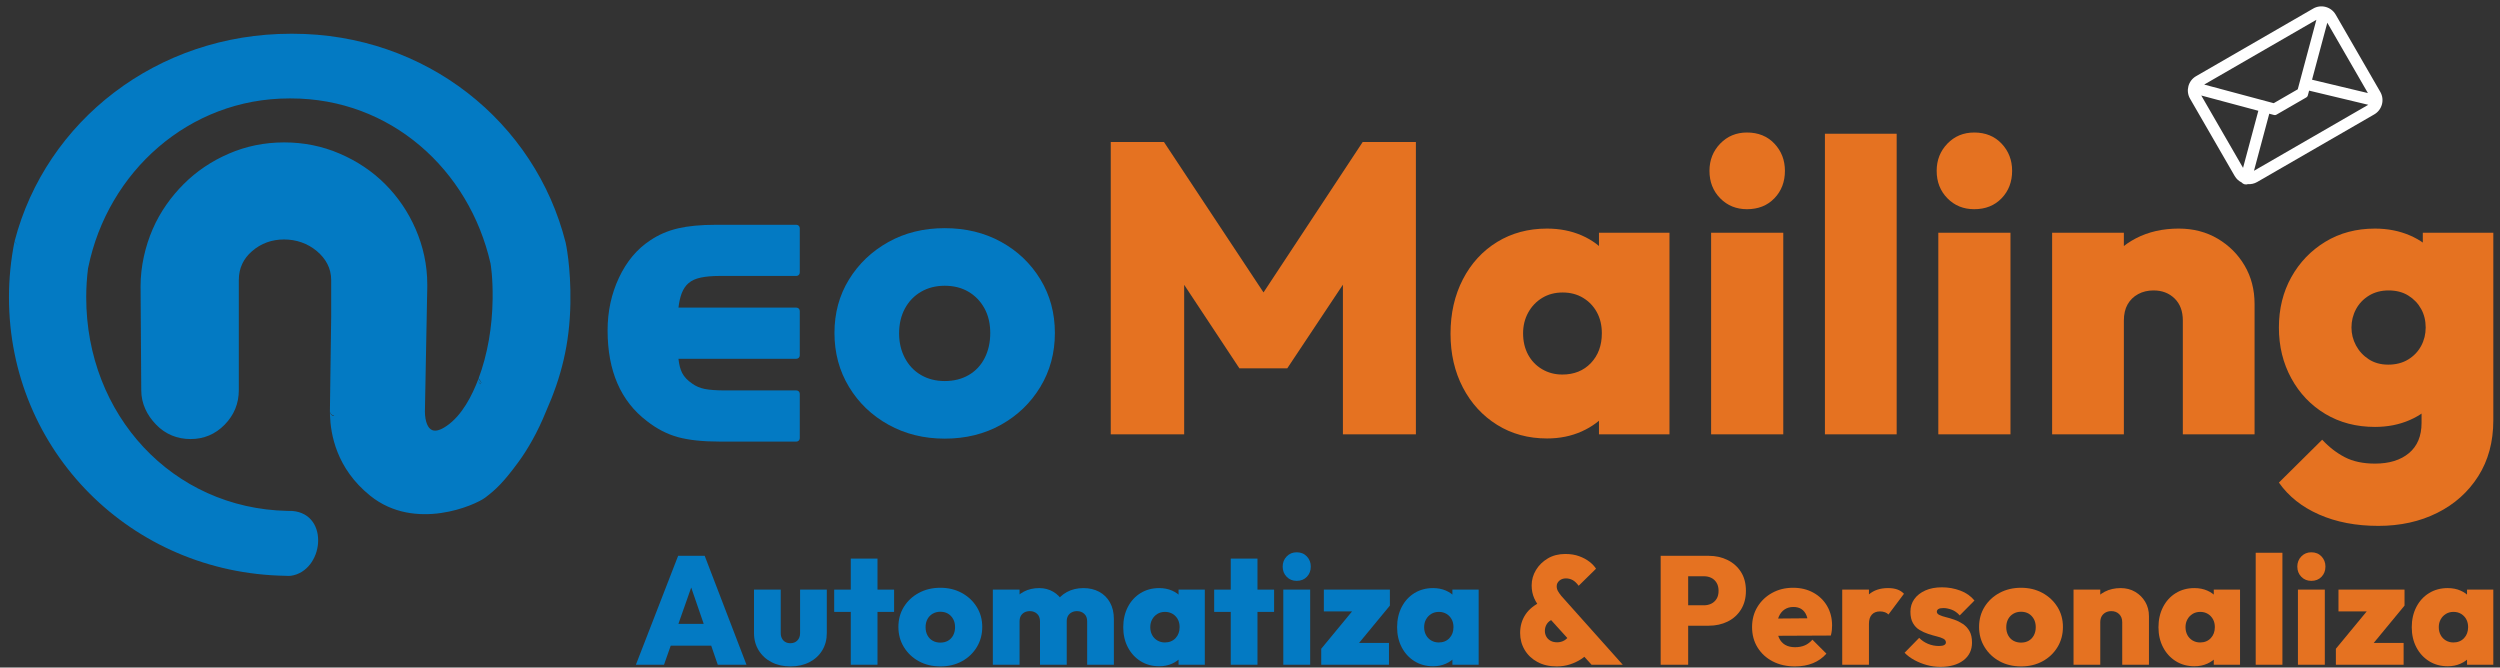 <?xml version="1.0" encoding="UTF-8" standalone="no"?><!DOCTYPE svg PUBLIC "-//W3C//DTD SVG 1.1//EN" "http://www.w3.org/Graphics/SVG/1.1/DTD/svg11.dtd"><svg width="100%" height="100%" viewBox="0 0 191 51" version="1.1" xmlns="http://www.w3.org/2000/svg" xmlns:xlink="http://www.w3.org/1999/xlink" xml:space="preserve" xmlns:serif="http://www.serif.com/" style="fill-rule:evenodd;clip-rule:evenodd;stroke-linejoin:round;stroke-miterlimit:2;"><rect x="0" y="0" width="191" height="51" fill="#333333" stroke="none"/><g id="neomailing-logo-color"><g><path d="M84.862,33.183l0,-22.335l4.064,0l8.569,12.948l-1.922,-0l8.537,-12.948l4.064,0l-0,22.335l-5.576,0l0,-13.01l0.882,0.252l-5.135,7.718l-3.654,-0l-5.103,-7.718l0.882,-0.252l-0,13.01l-5.608,0Z" style="fill:#e57221;fill-rule:nonzero;"/><path d="M118.192,33.498c-1.428,0 -2.699,-0.346 -3.812,-1.039c-1.113,-0.693 -1.985,-1.644 -2.615,-2.851c-0.63,-1.208 -0.945,-2.578 -0.945,-4.111c0,-1.554 0.315,-2.941 0.945,-4.159c0.63,-1.218 1.502,-2.168 2.615,-2.851c1.113,-0.682 2.384,-1.023 3.812,-1.023c0.966,-0 1.848,0.173 2.646,0.519c0.798,0.347 1.454,0.835 1.969,1.465c0.514,0.63 0.824,1.344 0.929,2.142l-0,7.75c-0.105,0.819 -0.415,1.538 -0.929,2.158c-0.515,0.619 -1.171,1.108 -1.969,1.465c-0.798,0.357 -1.68,0.535 -2.646,0.535Zm1.165,-4.883c0.903,0 1.633,-0.294 2.19,-0.882c0.556,-0.588 0.834,-1.344 0.834,-2.268c0,-0.609 -0.126,-1.144 -0.378,-1.606c-0.252,-0.462 -0.603,-0.83 -1.055,-1.103c-0.452,-0.273 -0.971,-0.41 -1.559,-0.41c-0.588,0 -1.108,0.137 -1.56,0.41c-0.451,0.273 -0.808,0.646 -1.071,1.118c-0.262,0.473 -0.394,1.003 -0.394,1.591c0,0.609 0.126,1.15 0.378,1.623c0.253,0.472 0.61,0.845 1.072,1.118c0.462,0.273 0.976,0.409 1.543,0.409Zm2.804,4.568l-0,-4.127l0.787,-3.78l-0.787,-3.717l-0,-3.78l5.387,-0l-0,15.404l-5.387,0Z" style="fill:#e57221;fill-rule:nonzero;"/><path d="M130.729,33.183l0,-15.404l5.513,-0l0,15.404l-5.513,0Zm2.741,-17.2c-0.819,0 -1.502,-0.278 -2.048,-0.835c-0.546,-0.556 -0.819,-1.255 -0.819,-2.095c0,-0.819 0.273,-1.512 0.819,-2.079c0.546,-0.567 1.229,-0.85 2.048,-0.85c0.861,-0 1.559,0.283 2.095,0.85c0.535,0.567 0.803,1.26 0.803,2.079c0,0.84 -0.268,1.539 -0.803,2.095c-0.536,0.557 -1.234,0.835 -2.095,0.835Z" style="fill:#e57221;fill-rule:nonzero;"/><rect x="139.424" y="10.218" width="5.481" height="22.965" style="fill:#e57221;fill-rule:nonzero;"/><path d="M148.087,33.183l-0,-15.404l5.513,-0l-0,15.404l-5.513,0Zm2.741,-17.2c-0.819,0 -1.502,-0.278 -2.048,-0.835c-0.546,-0.556 -0.819,-1.255 -0.819,-2.095c-0,-0.819 0.273,-1.512 0.819,-2.079c0.546,-0.567 1.229,-0.85 2.048,-0.85c0.861,-0 1.559,0.283 2.095,0.85c0.535,0.567 0.803,1.26 0.803,2.079c-0,0.84 -0.268,1.539 -0.803,2.095c-0.536,0.557 -1.234,0.835 -2.095,0.835Z" style="fill:#e57221;fill-rule:nonzero;"/><path d="M166.768,33.183l-0,-8.694c-0,-0.714 -0.21,-1.276 -0.63,-1.686c-0.42,-0.409 -0.956,-0.614 -1.607,-0.614c-0.441,-0 -0.835,0.094 -1.181,0.283c-0.347,0.189 -0.615,0.452 -0.804,0.788c-0.189,0.336 -0.283,0.746 -0.283,1.229l-2.142,-1.008c-0,-1.24 0.273,-2.305 0.819,-3.198c0.546,-0.892 1.297,-1.586 2.252,-2.079c0.956,-0.494 2.043,-0.74 3.261,-0.74c1.113,-0 2.105,0.257 2.977,0.771c0.871,0.515 1.559,1.203 2.063,2.064c0.504,0.861 0.756,1.837 0.756,2.93l0,9.954l-5.481,0Zm-9.986,0l-0,-15.404l5.481,-0l-0,15.404l-5.481,0Z" style="fill:#e57221;fill-rule:nonzero;"/><path d="M181.7,40.177c-1.701,-0 -3.208,-0.289 -4.521,-0.867c-1.312,-0.577 -2.336,-1.391 -3.071,-2.441l3.307,-3.276c0.525,0.567 1.103,1.013 1.733,1.339c0.63,0.325 1.397,0.488 2.3,0.488c1.092,-0 1.958,-0.268 2.599,-0.804c0.64,-0.535 0.96,-1.307 0.96,-2.315l0,-4.001l0.882,-3.339l-0.787,-3.308l-0,-3.874l5.387,-0l-0,14.333c-0,1.638 -0.384,3.061 -1.15,4.269c-0.767,1.207 -1.811,2.142 -3.135,2.803c-1.323,0.662 -2.824,0.993 -4.504,0.993Zm-0.252,-7.561c-1.428,0 -2.694,-0.331 -3.796,-0.992c-1.103,-0.662 -1.969,-1.57 -2.599,-2.725c-0.63,-1.155 -0.945,-2.447 -0.945,-3.875c-0,-1.428 0.315,-2.709 0.945,-3.843c0.63,-1.134 1.496,-2.037 2.599,-2.709c1.102,-0.672 2.368,-1.008 3.796,-1.008c0.966,-0 1.853,0.173 2.662,0.519c0.808,0.347 1.464,0.83 1.968,1.45c0.504,0.619 0.819,1.338 0.945,2.157l0,6.899c-0.126,0.819 -0.446,1.539 -0.96,2.158c-0.515,0.62 -1.171,1.103 -1.969,1.449c-0.798,0.347 -1.68,0.52 -2.646,0.52Zm1.008,-4.757c0.588,0 1.097,-0.131 1.528,-0.393c0.43,-0.263 0.761,-0.609 0.992,-1.04c0.231,-0.431 0.346,-0.898 0.346,-1.402c0,-0.525 -0.115,-0.997 -0.346,-1.417c-0.231,-0.42 -0.557,-0.762 -0.977,-1.024c-0.42,-0.263 -0.924,-0.394 -1.512,-0.394c-0.567,-0 -1.066,0.131 -1.496,0.394c-0.431,0.262 -0.761,0.609 -0.992,1.039c-0.231,0.431 -0.347,0.898 -0.347,1.402c0,0.483 0.116,0.94 0.347,1.37c0.231,0.431 0.556,0.783 0.976,1.056c0.42,0.273 0.914,0.409 1.481,0.409Z" style="fill:#e57221;fill-rule:nonzero;"/></g><g><path d="M48.582,50.785l3.227,-8.32l2.03,0l3.192,8.32l-2.194,0l-2.406,-6.994l0.763,0l-2.464,6.994l-2.148,0Zm1.96,-1.455l-0,-1.666l4.588,-0l0,1.666l-4.588,0Z" style="fill:#037ac3;fill-rule:nonzero;"/><path d="M60.387,50.914c-0.539,0 -1.019,-0.107 -1.437,-0.322c-0.419,-0.216 -0.747,-0.517 -0.986,-0.904c-0.239,-0.387 -0.358,-0.827 -0.358,-1.32l0,-3.321l2.042,-0l0,3.321c0,0.156 0.031,0.293 0.094,0.411c0.062,0.117 0.149,0.207 0.258,0.269c0.11,0.063 0.239,0.094 0.387,0.094c0.219,0 0.397,-0.07 0.534,-0.211c0.137,-0.141 0.206,-0.328 0.206,-0.563l-0,-3.321l2.041,-0l0,3.321c0,0.5 -0.117,0.942 -0.352,1.326c-0.234,0.383 -0.561,0.682 -0.979,0.898c-0.419,0.215 -0.902,0.322 -1.45,0.322Z" style="fill:#037ac3;fill-rule:nonzero;"/><path d="M64.999,50.785l-0,-8.108l2.042,-0l-0,8.108l-2.042,0Zm-1.267,-4.037l-0,-1.701l4.576,-0l0,1.701l-4.576,0Z" style="fill:#037ac3;fill-rule:nonzero;"/><path d="M71.852,50.914c-0.618,0 -1.168,-0.131 -1.649,-0.393c-0.481,-0.262 -0.862,-0.622 -1.144,-1.079c-0.281,-0.458 -0.422,-0.972 -0.422,-1.544c-0,-0.571 0.139,-1.081 0.416,-1.531c0.278,-0.45 0.659,-0.806 1.144,-1.068c0.485,-0.262 1.033,-0.393 1.643,-0.393c0.61,0 1.156,0.131 1.637,0.393c0.481,0.262 0.863,0.618 1.144,1.068c0.282,0.45 0.423,0.96 0.423,1.531c-0,0.572 -0.139,1.086 -0.417,1.544c-0.278,0.457 -0.657,0.817 -1.138,1.079c-0.481,0.262 -1.027,0.393 -1.637,0.393Zm-0.012,-1.819c0.227,0 0.425,-0.049 0.593,-0.146c0.168,-0.098 0.299,-0.237 0.393,-0.417c0.094,-0.18 0.141,-0.387 0.141,-0.622c-0,-0.235 -0.049,-0.44 -0.147,-0.616c-0.098,-0.176 -0.229,-0.313 -0.393,-0.411c-0.164,-0.097 -0.36,-0.146 -0.587,-0.146c-0.219,-0 -0.414,0.051 -0.586,0.152c-0.173,0.102 -0.306,0.241 -0.399,0.417c-0.094,0.176 -0.141,0.381 -0.141,0.616c-0,0.227 0.047,0.43 0.141,0.61c0.093,0.18 0.226,0.319 0.399,0.417c0.172,0.097 0.367,0.146 0.586,0.146Z" style="fill:#037ac3;fill-rule:nonzero;"/><path d="M75.853,50.785l0,-5.738l2.042,-0l0,5.738l-2.042,0Zm3.603,0l0,-3.321c0,-0.242 -0.074,-0.432 -0.223,-0.569c-0.149,-0.137 -0.332,-0.205 -0.551,-0.205c-0.157,-0 -0.294,0.031 -0.411,0.094c-0.118,0.062 -0.209,0.15 -0.276,0.264c-0.066,0.113 -0.1,0.252 -0.1,0.416l-0.798,-0.317c0,-0.461 0.102,-0.856 0.305,-1.185c0.204,-0.328 0.478,-0.583 0.822,-0.763c0.344,-0.179 0.735,-0.269 1.173,-0.269c0.391,-0 0.745,0.091 1.062,0.275c0.317,0.184 0.569,0.44 0.757,0.769c0.188,0.329 0.282,0.716 0.282,1.162l-0,3.649l-2.042,0Zm3.603,0l-0,-3.321c-0,-0.242 -0.075,-0.432 -0.223,-0.569c-0.149,-0.137 -0.333,-0.205 -0.552,-0.205c-0.149,-0 -0.284,0.031 -0.405,0.094c-0.121,0.062 -0.215,0.15 -0.281,0.264c-0.067,0.113 -0.1,0.252 -0.1,0.416l-1.197,-0.058c0.016,-0.517 0.129,-0.959 0.34,-1.326c0.211,-0.368 0.503,-0.652 0.874,-0.851c0.372,-0.2 0.793,-0.299 1.262,-0.299c0.446,-0 0.845,0.093 1.197,0.281c0.352,0.188 0.628,0.46 0.827,0.816c0.2,0.356 0.299,0.78 0.299,1.273l0,3.485l-2.041,0Z" style="fill:#037ac3;fill-rule:nonzero;"/><path d="M88.562,50.902c-0.532,0 -1.005,-0.129 -1.42,-0.387c-0.414,-0.258 -0.739,-0.612 -0.974,-1.062c-0.235,-0.45 -0.352,-0.96 -0.352,-1.531c0,-0.579 0.117,-1.095 0.352,-1.549c0.235,-0.454 0.56,-0.808 0.974,-1.062c0.415,-0.254 0.888,-0.381 1.42,-0.381c0.36,-0 0.688,0.064 0.986,0.193c0.297,0.129 0.541,0.311 0.733,0.546c0.192,0.235 0.307,0.501 0.346,0.798l0,2.887c-0.039,0.305 -0.154,0.573 -0.346,0.803c-0.192,0.231 -0.436,0.413 -0.733,0.546c-0.298,0.133 -0.626,0.199 -0.986,0.199Zm0.434,-1.818c0.337,-0 0.608,-0.11 0.816,-0.329c0.207,-0.219 0.311,-0.501 0.311,-0.845c-0,-0.227 -0.047,-0.426 -0.141,-0.598c-0.094,-0.172 -0.225,-0.309 -0.393,-0.411c-0.168,-0.102 -0.362,-0.153 -0.581,-0.153c-0.219,0 -0.413,0.051 -0.581,0.153c-0.168,0.102 -0.301,0.241 -0.399,0.417c-0.098,0.176 -0.147,0.373 -0.147,0.592c0,0.227 0.047,0.428 0.141,0.604c0.094,0.177 0.227,0.315 0.399,0.417c0.172,0.102 0.364,0.153 0.575,0.153Zm1.045,1.701l-0,-1.537l0.293,-1.408l-0.293,-1.385l-0,-1.408l2.006,-0l0,5.738l-2.006,0Z" style="fill:#037ac3;fill-rule:nonzero;"/><path d="M94.03,50.785l0,-8.108l2.042,-0l0,8.108l-2.042,0Zm-1.267,-4.037l0,-1.701l4.577,-0l-0,1.701l-4.577,0Z" style="fill:#037ac3;fill-rule:nonzero;"/><path d="M98.044,50.785l-0,-5.738l2.053,-0l0,5.738l-2.053,0Zm1.021,-6.407c-0.306,0 -0.56,-0.104 -0.763,-0.311c-0.204,-0.207 -0.305,-0.467 -0.305,-0.78c-0,-0.305 0.101,-0.564 0.305,-0.775c0.203,-0.211 0.457,-0.317 0.763,-0.317c0.32,0 0.58,0.106 0.78,0.317c0.199,0.211 0.299,0.47 0.299,0.775c0,0.313 -0.1,0.573 -0.299,0.78c-0.2,0.207 -0.46,0.311 -0.78,0.311Z" style="fill:#037ac3;fill-rule:nonzero;"/><path d="M100.942,49.565l2.722,-3.298l2.523,0l-2.722,3.298l-2.523,-0Zm0,1.22l0,-1.22l1.326,-0.446l3.849,-0l-0,1.666l-5.175,0Zm0.2,-4.072l-0,-1.666l5.045,-0l0,1.22l-1.326,0.446l-3.719,0Z" style="fill:#037ac3;fill-rule:nonzero;"/><path d="M109.485,50.902c-0.532,0 -1.005,-0.129 -1.42,-0.387c-0.415,-0.258 -0.739,-0.612 -0.974,-1.062c-0.235,-0.45 -0.352,-0.96 -0.352,-1.531c-0,-0.579 0.117,-1.095 0.352,-1.549c0.235,-0.454 0.559,-0.808 0.974,-1.062c0.415,-0.254 0.888,-0.381 1.42,-0.381c0.36,-0 0.688,0.064 0.986,0.193c0.297,0.129 0.541,0.311 0.733,0.546c0.192,0.235 0.307,0.501 0.346,0.798l0,2.887c-0.039,0.305 -0.154,0.573 -0.346,0.803c-0.192,0.231 -0.436,0.413 -0.733,0.546c-0.298,0.133 -0.626,0.199 -0.986,0.199Zm0.434,-1.818c0.336,-0 0.608,-0.11 0.816,-0.329c0.207,-0.219 0.311,-0.501 0.311,-0.845c-0,-0.227 -0.047,-0.426 -0.141,-0.598c-0.094,-0.172 -0.225,-0.309 -0.393,-0.411c-0.169,-0.102 -0.362,-0.153 -0.581,-0.153c-0.219,0 -0.413,0.051 -0.581,0.153c-0.168,0.102 -0.301,0.241 -0.399,0.417c-0.098,0.176 -0.147,0.373 -0.147,0.592c0,0.227 0.047,0.428 0.141,0.604c0.094,0.177 0.227,0.315 0.399,0.417c0.172,0.102 0.364,0.153 0.575,0.153Zm1.044,1.701l0,-1.537l0.294,-1.408l-0.294,-1.385l0,-1.408l2.007,-0l-0,5.738l-2.007,0Z" style="fill:#037ac3;fill-rule:nonzero;"/><path d="M121.595,50.785l-3.755,-4.142c-0.29,-0.329 -0.499,-0.642 -0.628,-0.939c-0.129,-0.297 -0.194,-0.622 -0.194,-0.974c0,-0.422 0.11,-0.815 0.329,-1.179c0.219,-0.364 0.52,-0.659 0.904,-0.886c0.383,-0.227 0.829,-0.341 1.337,-0.341c0.399,0 0.753,0.057 1.062,0.171c0.309,0.113 0.573,0.256 0.792,0.428c0.219,0.172 0.384,0.348 0.493,0.528l-1.326,1.303c-0.148,-0.204 -0.301,-0.349 -0.457,-0.435c-0.157,-0.086 -0.329,-0.129 -0.517,-0.129c-0.203,0 -0.371,0.059 -0.504,0.176c-0.133,0.118 -0.2,0.258 -0.2,0.423c0,0.133 0.031,0.256 0.094,0.369c0.063,0.114 0.149,0.237 0.258,0.37l4.694,5.257l-2.382,0Zm-2.664,0.129c-0.563,0 -1.054,-0.113 -1.473,-0.34c-0.418,-0.227 -0.743,-0.534 -0.973,-0.921c-0.231,-0.387 -0.347,-0.82 -0.347,-1.297c0,-0.524 0.135,-0.991 0.405,-1.402c0.27,-0.411 0.687,-0.745 1.25,-1.004l0.857,1.362c-0.212,0.078 -0.368,0.197 -0.47,0.358c-0.102,0.16 -0.152,0.338 -0.152,0.534c-0,0.156 0.037,0.301 0.111,0.434c0.074,0.133 0.182,0.238 0.323,0.317c0.141,0.078 0.309,0.117 0.504,0.117c0.196,-0 0.374,-0.045 0.534,-0.135c0.161,-0.09 0.303,-0.233 0.429,-0.428l1.408,1.384c-0.125,0.157 -0.307,0.313 -0.546,0.47c-0.239,0.156 -0.516,0.287 -0.833,0.393c-0.317,0.105 -0.659,0.158 -1.027,0.158Z" style="fill:#e57221;fill-rule:nonzero;"/><path d="M128.542,47.805l-0,-1.561l1.643,-0c0.203,-0 0.389,-0.041 0.557,-0.123c0.168,-0.083 0.303,-0.206 0.405,-0.37c0.102,-0.164 0.152,-0.368 0.152,-0.61c0,-0.243 -0.05,-0.448 -0.152,-0.616c-0.102,-0.168 -0.237,-0.294 -0.405,-0.376c-0.168,-0.082 -0.354,-0.123 -0.557,-0.123l-1.643,0l-0,-1.561l2.006,0c0.532,0 1.013,0.108 1.444,0.323c0.43,0.215 0.77,0.52 1.021,0.915c0.25,0.395 0.375,0.875 0.375,1.438c0,0.547 -0.125,1.023 -0.375,1.426c-0.251,0.402 -0.591,0.709 -1.021,0.921c-0.431,0.211 -0.912,0.317 -1.444,0.317l-2.006,-0Zm-1.667,2.98l0,-8.32l2.101,0l-0,8.32l-2.101,0Z" style="fill:#e57221;fill-rule:nonzero;"/><path d="M137.143,50.914c-0.641,0 -1.208,-0.127 -1.701,-0.381c-0.493,-0.254 -0.88,-0.608 -1.162,-1.062c-0.282,-0.454 -0.422,-0.974 -0.422,-1.561c-0,-0.579 0.136,-1.093 0.41,-1.543c0.274,-0.45 0.648,-0.806 1.121,-1.068c0.473,-0.262 1.007,-0.393 1.602,-0.393c0.579,0 1.093,0.123 1.543,0.37c0.45,0.246 0.802,0.586 1.056,1.021c0.254,0.434 0.381,0.929 0.381,1.484c0,0.117 -0.006,0.237 -0.017,0.358c-0.012,0.121 -0.037,0.26 -0.077,0.417l-5.057,0.023l-0,-1.314l4.248,-0.035l-0.916,0.575c-0.007,-0.321 -0.054,-0.585 -0.14,-0.793c-0.086,-0.207 -0.212,-0.365 -0.376,-0.475c-0.164,-0.109 -0.371,-0.164 -0.622,-0.164c-0.258,-0 -0.481,0.063 -0.669,0.188c-0.187,0.125 -0.332,0.301 -0.434,0.528c-0.102,0.227 -0.152,0.5 -0.152,0.821c-0,0.329 0.054,0.608 0.164,0.839c0.109,0.231 0.266,0.405 0.469,0.522c0.204,0.118 0.454,0.176 0.751,0.176c0.282,0 0.53,-0.047 0.745,-0.14c0.216,-0.094 0.409,-0.239 0.581,-0.435l1.068,1.068c-0.282,0.321 -0.624,0.564 -1.027,0.728c-0.403,0.164 -0.858,0.246 -1.367,0.246Z" style="fill:#e57221;fill-rule:nonzero;"/><path d="M140.746,50.785l-0,-5.738l2.042,-0l-0,5.738l-2.042,0Zm2.042,-3.121l-0.916,-0.775c0.227,-0.649 0.528,-1.138 0.904,-1.467c0.375,-0.328 0.864,-0.492 1.467,-0.492c0.273,-0 0.51,0.035 0.71,0.105c0.199,0.071 0.369,0.18 0.51,0.329l-1.185,1.584c-0.063,-0.07 -0.151,-0.127 -0.264,-0.17c-0.114,-0.043 -0.241,-0.065 -0.382,-0.065c-0.266,0 -0.473,0.08 -0.621,0.241c-0.149,0.16 -0.223,0.397 -0.223,0.71Z" style="fill:#e57221;fill-rule:nonzero;"/><path d="M148.244,50.949c-0.352,0 -0.698,-0.047 -1.038,-0.14c-0.341,-0.094 -0.657,-0.221 -0.951,-0.382c-0.293,-0.16 -0.542,-0.346 -0.745,-0.557l1.115,-1.138c0.188,0.195 0.412,0.348 0.675,0.457c0.262,0.11 0.541,0.165 0.839,0.165c0.172,-0 0.303,-0.024 0.393,-0.071c0.09,-0.047 0.135,-0.113 0.135,-0.199c-0,-0.126 -0.065,-0.221 -0.194,-0.288c-0.129,-0.066 -0.297,-0.125 -0.505,-0.176c-0.207,-0.051 -0.424,-0.113 -0.651,-0.188c-0.227,-0.074 -0.446,-0.174 -0.657,-0.299c-0.211,-0.125 -0.381,-0.301 -0.51,-0.528c-0.13,-0.227 -0.194,-0.516 -0.194,-0.868c-0,-0.368 0.1,-0.691 0.299,-0.968c0.2,-0.278 0.479,-0.497 0.839,-0.658c0.36,-0.16 0.782,-0.24 1.268,-0.24c0.492,-0 0.962,0.084 1.408,0.252c0.446,0.168 0.805,0.421 1.079,0.757l-1.126,1.138c-0.188,-0.211 -0.395,-0.358 -0.622,-0.44c-0.227,-0.082 -0.434,-0.123 -0.622,-0.123c-0.18,0 -0.309,0.025 -0.387,0.076c-0.079,0.051 -0.118,0.12 -0.118,0.206c0,0.101 0.065,0.184 0.194,0.246c0.129,0.063 0.297,0.119 0.504,0.17c0.208,0.051 0.423,0.116 0.646,0.194c0.223,0.078 0.438,0.186 0.645,0.323c0.208,0.137 0.376,0.318 0.505,0.545c0.129,0.227 0.193,0.52 0.193,0.88c0,0.571 -0.219,1.023 -0.657,1.356c-0.438,0.332 -1.024,0.498 -1.76,0.498Z" style="fill:#e57221;fill-rule:nonzero;"/><path d="M154.417,50.914c-0.618,0 -1.168,-0.131 -1.649,-0.393c-0.481,-0.262 -0.863,-0.622 -1.144,-1.079c-0.282,-0.458 -0.423,-0.972 -0.423,-1.544c0,-0.571 0.139,-1.081 0.417,-1.531c0.278,-0.45 0.659,-0.806 1.144,-1.068c0.485,-0.262 1.033,-0.393 1.643,-0.393c0.61,0 1.156,0.131 1.637,0.393c0.481,0.262 0.862,0.618 1.144,1.068c0.282,0.45 0.422,0.96 0.422,1.531c0,0.572 -0.138,1.086 -0.416,1.544c-0.278,0.457 -0.657,0.817 -1.138,1.079c-0.482,0.262 -1.027,0.393 -1.637,0.393Zm-0.012,-1.819c0.227,0 0.424,-0.049 0.592,-0.146c0.169,-0.098 0.3,-0.237 0.394,-0.417c0.093,-0.18 0.14,-0.387 0.14,-0.622c0,-0.235 -0.049,-0.44 -0.146,-0.616c-0.098,-0.176 -0.229,-0.313 -0.393,-0.411c-0.165,-0.097 -0.36,-0.146 -0.587,-0.146c-0.219,-0 -0.415,0.051 -0.587,0.152c-0.172,0.102 -0.305,0.241 -0.399,0.417c-0.094,0.176 -0.141,0.381 -0.141,0.616c0,0.227 0.047,0.43 0.141,0.61c0.094,0.18 0.227,0.319 0.399,0.417c0.172,0.097 0.368,0.146 0.587,0.146Z" style="fill:#e57221;fill-rule:nonzero;"/><path d="M162.138,50.785l-0,-3.239c-0,-0.266 -0.078,-0.475 -0.235,-0.627c-0.156,-0.153 -0.356,-0.229 -0.598,-0.229c-0.165,-0 -0.311,0.035 -0.44,0.105c-0.129,0.071 -0.229,0.169 -0.3,0.294c-0.07,0.125 -0.105,0.277 -0.105,0.457l-0.798,-0.375c-0,-0.462 0.102,-0.859 0.305,-1.191c0.203,-0.333 0.483,-0.591 0.839,-0.775c0.356,-0.184 0.761,-0.275 1.215,-0.275c0.414,-0 0.784,0.095 1.108,0.287c0.325,0.192 0.581,0.448 0.769,0.769c0.188,0.32 0.282,0.684 0.282,1.091l-0,3.708l-2.042,0Zm-3.72,0l0,-5.738l2.042,-0l-0,5.738l-2.042,0Z" style="fill:#e57221;fill-rule:nonzero;"/><path d="M167.653,50.902c-0.532,0 -1.005,-0.129 -1.42,-0.387c-0.414,-0.258 -0.739,-0.612 -0.974,-1.062c-0.234,-0.45 -0.352,-0.96 -0.352,-1.531c0,-0.579 0.118,-1.095 0.352,-1.549c0.235,-0.454 0.56,-0.808 0.974,-1.062c0.415,-0.254 0.888,-0.381 1.42,-0.381c0.36,-0 0.689,0.064 0.986,0.193c0.297,0.129 0.542,0.311 0.733,0.546c0.192,0.235 0.307,0.501 0.346,0.798l0,2.887c-0.039,0.305 -0.154,0.573 -0.346,0.803c-0.191,0.231 -0.436,0.413 -0.733,0.546c-0.297,0.133 -0.626,0.199 -0.986,0.199Zm0.434,-1.818c0.337,-0 0.609,-0.11 0.816,-0.329c0.207,-0.219 0.311,-0.501 0.311,-0.845c-0,-0.227 -0.047,-0.426 -0.141,-0.598c-0.094,-0.172 -0.225,-0.309 -0.393,-0.411c-0.168,-0.102 -0.362,-0.153 -0.581,-0.153c-0.219,0 -0.413,0.051 -0.581,0.153c-0.168,0.102 -0.301,0.241 -0.399,0.417c-0.098,0.176 -0.146,0.373 -0.146,0.592c-0,0.227 0.047,0.428 0.14,0.604c0.094,0.177 0.227,0.315 0.399,0.417c0.172,0.102 0.364,0.153 0.575,0.153Zm1.045,1.701l-0,-1.537l0.293,-1.408l-0.293,-1.385l-0,-1.408l2.006,-0l0,5.738l-2.006,0Z" style="fill:#e57221;fill-rule:nonzero;"/><rect x="172.335" y="42.231" width="2.042" height="8.555" style="fill:#e57221;fill-rule:nonzero;"/><path d="M175.562,50.785l0,-5.738l2.054,-0l-0,5.738l-2.054,0Zm1.021,-6.407c-0.305,0 -0.559,-0.104 -0.763,-0.311c-0.203,-0.207 -0.305,-0.467 -0.305,-0.78c0,-0.305 0.102,-0.564 0.305,-0.775c0.204,-0.211 0.458,-0.317 0.763,-0.317c0.321,0 0.581,0.106 0.781,0.317c0.199,0.211 0.299,0.47 0.299,0.775c-0,0.313 -0.1,0.573 -0.299,0.78c-0.2,0.207 -0.46,0.311 -0.781,0.311Z" style="fill:#e57221;fill-rule:nonzero;"/><path d="M178.461,49.565l2.722,-3.298l2.523,0l-2.722,3.298l-2.523,-0Zm-0,1.22l-0,-1.22l1.326,-0.446l3.849,-0l-0,1.666l-5.175,0Zm0.199,-4.072l0,-1.666l5.046,-0l0,1.22l-1.326,0.446l-3.72,0Z" style="fill:#e57221;fill-rule:nonzero;"/><path d="M187.004,50.902c-0.532,0 -1.006,-0.129 -1.42,-0.387c-0.415,-0.258 -0.74,-0.612 -0.974,-1.062c-0.235,-0.45 -0.352,-0.96 -0.352,-1.531c-0,-0.579 0.117,-1.095 0.352,-1.549c0.234,-0.454 0.559,-0.808 0.974,-1.062c0.414,-0.254 0.888,-0.381 1.42,-0.381c0.359,-0 0.688,0.064 0.985,0.193c0.298,0.129 0.542,0.311 0.734,0.546c0.191,0.235 0.307,0.501 0.346,0.798l-0,2.887c-0.039,0.305 -0.155,0.573 -0.346,0.803c-0.192,0.231 -0.436,0.413 -0.734,0.546c-0.297,0.133 -0.626,0.199 -0.985,0.199Zm0.434,-1.818c0.336,-0 0.608,-0.11 0.815,-0.329c0.208,-0.219 0.311,-0.501 0.311,-0.845c0,-0.227 -0.047,-0.426 -0.141,-0.598c-0.093,-0.172 -0.225,-0.309 -0.393,-0.411c-0.168,-0.102 -0.362,-0.153 -0.581,-0.153c-0.219,0 -0.412,0.051 -0.58,0.153c-0.169,0.102 -0.302,0.241 -0.399,0.417c-0.098,0.176 -0.147,0.373 -0.147,0.592c-0,0.227 0.047,0.428 0.141,0.604c0.094,0.177 0.227,0.315 0.399,0.417c0.172,0.102 0.363,0.153 0.575,0.153Zm1.044,1.701l0,-1.537l0.293,-1.408l-0.293,-1.385l0,-1.408l2.007,-0l-0,5.738l-2.007,0Z" style="fill:#e57221;fill-rule:nonzero;"/></g><path d="M171.741,14.068c-0.081,0.029 -0.171,0.035 -0.261,0.011c-0.089,-0.023 -0.164,-0.074 -0.218,-0.139c-0.216,-0.106 -0.404,-0.272 -0.533,-0.496l-3.409,-5.904c-0.347,-0.601 -0.141,-1.373 0.46,-1.72l8.947,-5.165c0.601,-0.347 1.372,-0.14 1.719,0.461l3.409,5.905c0.347,0.601 0.14,1.372 -0.461,1.719l-8.946,5.165c-0.223,0.129 -0.468,0.178 -0.707,0.163Zm-3.34,-7.607l5.31,1.422l1.837,-1.06l1.423,-5.31l-8.57,4.948Zm-0.224,0.835l3.192,5.528l1.168,-4.36l-4.36,-1.168Zm4.027,5.752l8.733,-5.042c-1.119,-0.268 -4.521,-1.082 -4.521,-1.082l-0.101,0.378c-0.016,0.058 -0.054,0.107 -0.106,0.137l-2.295,1.325c-0.052,0.03 -0.113,0.039 -0.171,0.023l-0.371,-0.099l-1.168,4.36Zm8.704,-5.938l-3.102,-5.374l-1.166,4.353l4.268,1.021Z" style="fill:#fff;"/><g id="_4" serif:id="4"><path d="M72.173,33.512c-1.583,-0 -3.012,-0.354 -4.289,-1.061c-1.277,-0.707 -2.284,-1.672 -3.023,-2.896c-0.739,-1.224 -1.108,-2.596 -1.108,-4.115c0,-1.519 0.369,-2.881 1.108,-4.083c0.739,-1.203 1.741,-2.158 3.007,-2.865c1.266,-0.707 2.701,-1.061 4.305,-1.061c1.604,0 3.039,0.349 4.305,1.045c1.266,0.696 2.268,1.651 3.007,2.865c0.739,1.213 1.108,2.58 1.108,4.099c-0,1.519 -0.369,2.891 -1.108,4.115c-0.739,1.224 -1.741,2.189 -3.007,2.896c-1.266,0.707 -2.701,1.061 -4.305,1.061Zm-0,-4.4c0.696,-0 1.308,-0.153 1.836,-0.459c0.527,-0.306 0.934,-0.739 1.219,-1.298c0.284,-0.559 0.427,-1.198 0.427,-1.915c-0,-0.718 -0.148,-1.345 -0.443,-1.883c-0.296,-0.539 -0.702,-0.961 -1.219,-1.267c-0.517,-0.306 -1.124,-0.459 -1.82,-0.459c-0.675,0 -1.277,0.153 -1.804,0.459c-0.528,0.306 -0.939,0.734 -1.235,1.282c-0.295,0.549 -0.443,1.182 -0.443,1.9c0,0.696 0.148,1.324 0.443,1.883c0.296,0.559 0.707,0.992 1.235,1.298c0.527,0.306 1.129,0.459 1.804,0.459Z" style="fill:#037ac3;fill-rule:nonzero;"/><path d="M60.845,21.082l-5.865,0c-0.572,0 -1.06,0.044 -1.462,0.13c-0.371,0.08 -0.675,0.217 -0.909,0.417l-0,-0c-0.233,0.198 -0.41,0.467 -0.536,0.803c-0.112,0.299 -0.19,0.656 -0.238,1.07l9.01,-0c0.142,-0 0.257,0.115 0.257,0.257l0,3.394c0,0.142 -0.115,0.257 -0.257,0.257c0,-0 -9.012,-0 -9.012,-0c0.05,0.449 0.141,0.808 0.278,1.076c0.157,0.309 0.416,0.581 0.771,0.82c0.003,0.002 0.005,0.004 0.007,0.005c0.278,0.201 0.597,0.336 0.954,0.406c0.383,0.076 0.916,0.112 1.598,0.112l5.404,-0c0.142,-0 0.257,0.115 0.257,0.257l0,3.394c0,0.142 -0.115,0.257 -0.257,0.257l-5.865,-0c-1.303,-0 -2.363,-0.115 -3.182,-0.339c-0.833,-0.228 -1.627,-0.638 -2.378,-1.23c-1.994,-1.517 -3.001,-3.823 -3.001,-6.926c-0,-1.445 0.288,-2.783 0.864,-4.014c0.582,-1.243 1.376,-2.194 2.38,-2.856c0.641,-0.435 1.356,-0.743 2.145,-0.927c0.774,-0.179 1.72,-0.27 2.842,-0.27l6.195,-0c0.142,-0 0.257,0.115 0.257,0.256l0,3.395c0,0.141 -0.115,0.256 -0.257,0.256Z" style="fill:#037ac3;"/><path d="M36.783,29.238c-0.082,-0.148 -0.206,-0.357 -0.227,-0.302c0.7,-1.885 1.052,-3.943 1.081,-6.094c0.023,-1.657 -0.147,-2.634 -0.161,-2.712c-1.628,-7.176 -7.639,-12.61 -15.247,-12.61l-0.127,-0c-7.658,-0 -13.862,5.594 -15.36,12.911c-0.003,0.015 -0.007,0.029 -0.012,0.042c-0.094,0.735 -0.143,1.484 -0.143,2.246c-0,8.973 6.576,16.13 15.368,16.313c0.121,0.002 0.244,-0.003 0.366,0.004c0.002,0 0.004,0 0.006,0.001c1.452,0.118 2.058,1.278 1.972,2.463c-0.083,1.159 -0.849,2.317 -2.079,2.491l0,0c-0.135,0.02 -0.272,0.003 -0.407,0c-11.785,-0.188 -21.128,-9.53 -21.128,-21.272c-0,-1.466 0.147,-2.892 0.424,-4.266l0.264,0.322c0.001,-0.001 0.001,-0.002 0.001,-0.003l-0.261,-0.336c2.39,-9.201 10.894,-15.858 21.116,-15.858l0.127,0c10.143,0 18.528,6.713 20.859,15.958c0.001,0.003 0.001,0.005 0.002,0.008c-0,0 0.411,1.826 0.361,4.623c-0.056,3.122 -0.691,5.628 -1.87,8.283c-0.629,1.557 -1.388,2.88 -2.116,3.869c-1.106,1.503 -1.689,2.07 -2.527,2.702c-0.363,0.274 -1.7,0.934 -3.376,1.173c-1.679,0.239 -3.692,0.058 -5.401,-1.317c-2.616,-2.103 -3.027,-4.738 -3.077,-6.148c-0.003,-0.079 -0.005,-0.158 -0.006,-0.237c0,-0.013 0,-0.026 0,-0.038c0,0.177 0.144,0.32 0.321,0.32c0.003,0 0.005,0 0.008,0c0,0 0,-0 0,-0c-0.005,0 -0.008,0 -0.008,0l-0.045,-0.045c-0.068,-0.009 -0.132,-0.041 -0.182,-0.09c-0.049,-0.05 -0.081,-0.115 -0.091,-0.184l-0.003,-0.003l0,-0.039l0,-0.001c0,-0.009 0,-0.017 0,-0.025c0,-0.001 0,-0.003 0,-0.004l0.097,-7.198l-0,-0.004l-0,-2.788c-0,-0.898 -0.411,-1.634 -1.098,-2.211c-0.704,-0.592 -1.58,-0.887 -2.501,-0.887c-0.931,0 -1.748,0.294 -2.436,0.885c-0.674,0.577 -1.022,1.315 -1.022,2.213l-0,2.656l-0.321,0.321l0,0l0.321,-0.321l0,5.755c0,1.027 -0.364,1.908 -1.079,2.639c-0.717,0.734 -1.591,1.101 -2.609,1.101c-1.018,-0 -1.922,-0.368 -2.631,-1.102c-0.706,-0.73 -1.135,-1.611 -1.135,-2.637l-0.052,-7.949c-0,-0.001 -0,-0.002 -0,-0.002c-0,-1.497 0.354,-3.028 0.926,-4.349c0.572,-1.32 1.396,-2.468 2.371,-3.444c0.975,-0.975 2.124,-1.75 3.445,-2.321c1.321,-0.573 2.734,-0.86 4.231,-0.86c1.499,-0 2.915,0.287 4.245,0.86c1.327,0.571 2.485,1.346 3.461,2.321c0.976,0.976 1.765,2.124 2.337,3.444c0.572,1.322 0.888,2.732 0.888,4.23l-0,0.176c-0,0.002 -0,0.005 -0,0.007c-0,-0 -0.181,9.524 -0.181,9.526c0.002,0.363 0.053,0.697 0.164,0.963c0.088,0.213 0.211,0.381 0.392,0.453c0.27,0.108 0.624,0.007 1.09,-0.309c1.192,-0.811 1.949,-2.312 2.447,-3.612l0.001,-0.001l0.219,0.319c0.003,-0.006 0.005,-0.013 0.008,-0.019Zm-0.036,0.089c-0.086,-0.044 -0.194,-0.124 -0.211,-0.249c0.005,0.055 0.024,0.109 0.057,0.156c0.036,0.052 0.087,0.092 0.145,0.115c0.003,-0.007 0.006,-0.015 0.009,-0.022Z" style="fill:#037ac3;"/></g></g></svg>